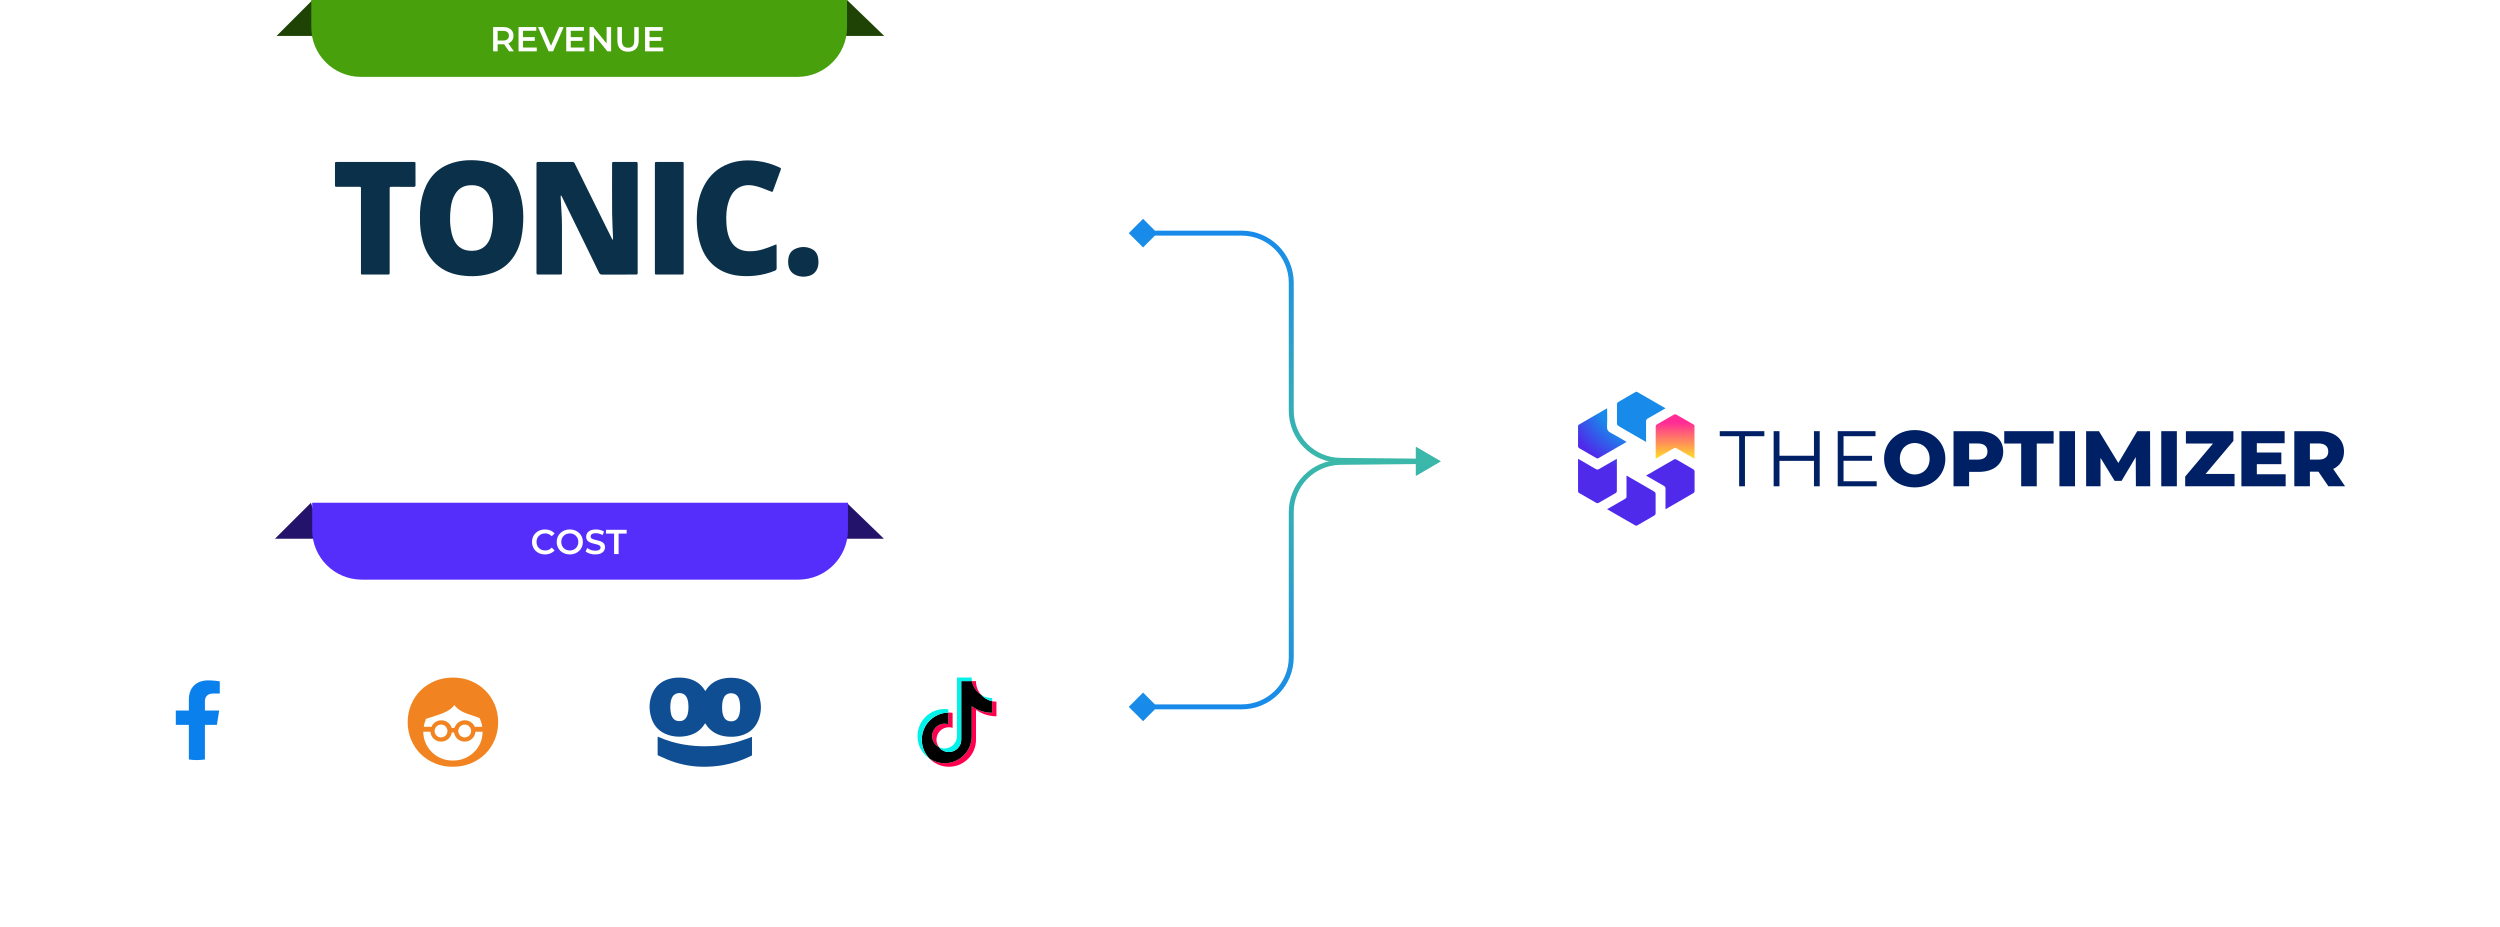 
<svg width="515" height="191" viewBox="0 0 515 191" fill="none" xmlns="http://www.w3.org/2000/svg">
<g filter="url(#filter0_d_955_6644)">
<rect x="3" y="7" width="232.473" height="76.128" rx="10.219" fill="white"/>
</g>
<path d="M56.973 7.408L64.381 0L66.68 7.408H56.973Z" fill="#1E4305"/>
<path d="M182.148 7.408L174.485 0L172.441 7.408H182.148Z" fill="#1E4305"/>
<path d="M64.125 0H174.486V5.62C174.486 11.264 169.911 15.839 164.267 15.839H74.344C68.7 15.839 64.125 11.264 64.125 5.62V0Z" fill="#48A00D"/>
<path d="M101.586 10.576V5.569H103.647C104.09 5.569 104.469 5.641 104.784 5.784C105.103 5.927 105.349 6.132 105.521 6.399C105.692 6.666 105.778 6.983 105.778 7.35C105.778 7.717 105.692 8.034 105.521 8.302C105.349 8.564 105.103 8.766 104.784 8.91C104.469 9.048 104.09 9.117 103.647 9.117H102.101L102.516 8.695V10.576H101.586ZM104.863 10.576L103.596 8.759H104.591L105.864 10.576H104.863ZM102.516 8.795L102.101 8.352H103.604C104.014 8.352 104.321 8.263 104.526 8.087C104.736 7.91 104.841 7.665 104.841 7.35C104.841 7.031 104.736 6.785 104.526 6.613C104.321 6.442 104.014 6.356 103.604 6.356H102.101L102.516 5.898V8.795ZM107.677 7.651H110.166V8.416H107.677V7.651ZM107.748 9.796H110.574V10.576H106.818V5.569H110.474V6.349H107.748V9.796ZM113.021 10.576L110.832 5.569H111.841L113.794 10.097H113.214L115.189 5.569H116.119L113.937 10.576H113.021ZM117.505 7.651H119.994V8.416H117.505V7.651ZM117.577 9.796H120.402V10.576H116.647V5.569H120.302V6.349H117.577V9.796ZM121.439 10.576V5.569H122.204L125.344 9.425H124.965V5.569H125.888V10.576H125.123L121.982 6.721H122.362V10.576H121.439ZM129.383 10.648C128.696 10.648 128.157 10.455 127.766 10.068C127.38 9.682 127.187 9.124 127.187 8.395V5.569H128.117V8.359C128.117 8.874 128.226 9.248 128.446 9.482C128.67 9.715 128.985 9.832 129.39 9.832C129.795 9.832 130.108 9.715 130.327 9.482C130.546 9.248 130.656 8.874 130.656 8.359V5.569H131.572V8.395C131.572 9.124 131.376 9.682 130.985 10.068C130.599 10.455 130.065 10.648 129.383 10.648ZM133.732 7.651H136.221V8.416H133.732V7.651ZM133.804 9.796H136.629V10.576H132.874V5.569H136.529V6.349H133.804V9.796Z" fill="white"/>
<g filter="url(#filter1_d_955_6644)">
<rect x="3" y="110.719" width="232.473" height="76.128" rx="10.219" fill="white"/>
</g>
<path d="M56.648 110.975L64.057 103.566L66.356 110.975H56.648Z" fill="#24136A"/>
<path d="M182.082 110.975L174.418 103.566L172.374 110.975H182.082Z" fill="#24136A"/>
<path d="M64.312 103.566H174.673V109.187C174.673 114.83 170.098 119.405 164.455 119.405H74.531C68.888 119.405 64.312 114.83 64.312 109.187V103.566Z" fill="#562EFC"/>
<path d="M112.263 114.214C111.882 114.214 111.527 114.152 111.198 114.028C110.873 113.899 110.59 113.721 110.346 113.492C110.108 113.258 109.922 112.984 109.788 112.669C109.655 112.354 109.588 112.011 109.588 111.639C109.588 111.267 109.655 110.924 109.788 110.609C109.922 110.294 110.11 110.022 110.354 109.794C110.597 109.56 110.88 109.381 111.205 109.257C111.529 109.128 111.884 109.064 112.271 109.064C112.681 109.064 113.055 109.135 113.394 109.279C113.732 109.417 114.018 109.624 114.252 109.901L113.651 110.466C113.47 110.27 113.267 110.125 113.043 110.03C112.819 109.929 112.576 109.879 112.313 109.879C112.051 109.879 111.81 109.922 111.591 110.008C111.376 110.094 111.188 110.216 111.026 110.373C110.869 110.53 110.745 110.716 110.654 110.931C110.568 111.145 110.525 111.382 110.525 111.639C110.525 111.897 110.568 112.133 110.654 112.347C110.745 112.562 110.869 112.748 111.026 112.905C111.188 113.062 111.376 113.184 111.591 113.27C111.81 113.356 112.051 113.399 112.313 113.399C112.576 113.399 112.819 113.351 113.043 113.256C113.267 113.155 113.47 113.005 113.651 112.805L114.252 113.377C114.018 113.649 113.732 113.856 113.394 114C113.055 114.143 112.678 114.214 112.263 114.214ZM117.384 114.214C116.993 114.214 116.633 114.15 116.304 114.021C115.975 113.892 115.689 113.713 115.446 113.485C115.203 113.251 115.014 112.979 114.881 112.669C114.747 112.354 114.68 112.011 114.68 111.639C114.68 111.267 114.747 110.926 114.881 110.616C115.014 110.301 115.203 110.03 115.446 109.801C115.689 109.567 115.975 109.386 116.304 109.257C116.633 109.128 116.991 109.064 117.377 109.064C117.768 109.064 118.126 109.128 118.45 109.257C118.779 109.386 119.065 109.567 119.308 109.801C119.552 110.03 119.74 110.301 119.874 110.616C120.007 110.926 120.074 111.267 120.074 111.639C120.074 112.011 120.007 112.354 119.874 112.669C119.74 112.984 119.552 113.256 119.308 113.485C119.065 113.713 118.779 113.892 118.45 114.021C118.126 114.15 117.771 114.214 117.384 114.214ZM117.377 113.399C117.63 113.399 117.864 113.356 118.078 113.27C118.293 113.184 118.479 113.062 118.636 112.905C118.793 112.743 118.915 112.557 119.001 112.347C119.092 112.133 119.137 111.897 119.137 111.639C119.137 111.382 119.092 111.148 119.001 110.938C118.915 110.723 118.793 110.537 118.636 110.38C118.479 110.218 118.293 110.094 118.078 110.008C117.864 109.922 117.63 109.879 117.377 109.879C117.124 109.879 116.891 109.922 116.676 110.008C116.466 110.094 116.28 110.218 116.118 110.38C115.961 110.537 115.837 110.723 115.746 110.938C115.66 111.148 115.618 111.382 115.618 111.639C115.618 111.892 115.66 112.125 115.746 112.34C115.837 112.555 115.961 112.743 116.118 112.905C116.276 113.062 116.462 113.184 116.676 113.27C116.891 113.356 117.124 113.399 117.377 113.399ZM122.612 114.214C122.221 114.214 121.846 114.159 121.489 114.05C121.131 113.935 120.847 113.79 120.637 113.613L120.959 112.891C121.16 113.048 121.408 113.179 121.703 113.284C121.999 113.389 122.302 113.442 122.612 113.442C122.874 113.442 123.086 113.413 123.248 113.356C123.41 113.299 123.53 113.222 123.606 113.127C123.682 113.027 123.72 112.915 123.72 112.791C123.72 112.638 123.666 112.516 123.556 112.426C123.446 112.33 123.303 112.257 123.127 112.204C122.955 112.147 122.762 112.094 122.547 112.047C122.338 111.999 122.125 111.944 121.911 111.882C121.701 111.815 121.508 111.732 121.331 111.632C121.16 111.527 121.019 111.389 120.909 111.217C120.8 111.045 120.745 110.826 120.745 110.559C120.745 110.287 120.816 110.039 120.959 109.815C121.107 109.586 121.329 109.405 121.625 109.271C121.925 109.133 122.304 109.064 122.762 109.064C123.062 109.064 123.36 109.102 123.656 109.178C123.952 109.255 124.209 109.364 124.429 109.507L124.135 110.23C123.911 110.096 123.68 109.999 123.441 109.937C123.203 109.87 122.974 109.836 122.755 109.836C122.497 109.836 122.287 109.867 122.125 109.929C121.968 109.991 121.851 110.073 121.775 110.173C121.703 110.273 121.668 110.387 121.668 110.516C121.668 110.669 121.72 110.793 121.825 110.888C121.935 110.979 122.075 111.05 122.247 111.103C122.423 111.155 122.619 111.207 122.833 111.26C123.048 111.308 123.26 111.362 123.47 111.424C123.685 111.486 123.878 111.567 124.049 111.668C124.226 111.768 124.367 111.904 124.472 112.075C124.581 112.247 124.636 112.464 124.636 112.726C124.636 112.993 124.562 113.241 124.414 113.47C124.271 113.694 124.049 113.876 123.749 114.014C123.449 114.147 123.07 114.214 122.612 114.214ZM126.504 114.143V109.922H124.844V109.135H129.093V109.922H127.434V114.143H126.504Z" fill="white"/>
<g filter="url(#filter2_d_955_6644)">
<circle cx="41.048" cy="148.766" r="17.61" fill="white"/>
</g>
<path d="M44.681 149.323L45.15 146.374H42.213V144.461C42.213 143.653 42.623 142.866 43.938 142.866H45.274V140.356C45.274 140.356 44.062 140.156 42.904 140.156C40.484 140.156 38.904 141.569 38.904 144.126V146.374H36.215V149.323H38.904V156.453C39.444 156.534 39.996 156.576 40.558 156.576C41.121 156.576 41.673 156.534 42.213 156.453V149.323H44.681Z" fill="#0A80EC"/>
<g filter="url(#filter3_d_955_6644)">
<circle cx="93.173" cy="148.766" r="17.61" fill="white"/>
</g>
<path d="M101.905 145.126C101.429 143.999 100.778 143.024 99.933 142.2C99.088 141.377 98.113 140.727 96.986 140.272C95.859 139.795 94.624 139.578 93.302 139.578C91.981 139.578 90.745 139.816 89.618 140.272C88.492 140.748 87.495 141.377 86.671 142.2C85.826 143.024 85.176 143.999 84.7 145.126C84.223 146.252 83.984 147.466 83.984 148.766C83.984 150.066 84.223 151.28 84.7 152.407C85.176 153.533 85.826 154.508 86.671 155.332C87.516 156.155 88.492 156.805 89.618 157.26C90.745 157.737 91.981 157.954 93.302 157.954C94.624 157.954 95.859 157.716 96.986 157.26C98.113 156.784 99.11 156.155 99.933 155.332C100.778 154.508 101.429 153.533 101.905 152.407C102.382 151.28 102.62 150.066 102.62 148.766C102.62 147.466 102.382 146.252 101.905 145.126ZM87.712 148.094C88.752 147.748 90.139 147.314 90.139 147.314C93.172 146.339 93.584 145.212 93.584 145.212C93.584 145.212 94.213 146.361 96.423 147.097C96.423 147.097 97.636 147.488 98.763 147.899C98.828 148.008 98.871 148.116 98.936 148.246C99.132 148.723 99.262 149.199 99.348 149.719H97.788V149.698C97.68 149.438 97.528 149.199 97.311 149.004C97.116 148.809 96.878 148.658 96.618 148.549C96.358 148.441 96.054 148.376 95.751 148.376C95.426 148.376 95.144 148.441 94.884 148.549C94.624 148.658 94.386 148.809 94.191 149.004C93.996 149.199 93.844 149.438 93.714 149.698C93.671 149.784 93.649 149.871 93.627 149.958H93.042C93.021 149.871 92.999 149.784 92.956 149.698C92.847 149.438 92.696 149.199 92.479 149.004C92.284 148.809 92.046 148.658 91.785 148.549C91.525 148.441 91.222 148.376 90.919 148.376C90.594 148.376 90.312 148.441 90.052 148.549C89.792 148.658 89.553 148.809 89.359 149.004C89.163 149.199 89.012 149.438 88.882 149.698C88.882 149.698 88.882 149.719 88.86 149.719H87.3C87.365 149.199 87.516 148.701 87.712 148.246C87.668 148.203 87.69 148.159 87.712 148.094ZM97.051 150.586C97.051 150.781 97.008 150.933 96.943 151.106C96.878 151.258 96.791 151.41 96.661 151.518C96.553 151.626 96.401 151.735 96.249 151.8C96.098 151.865 95.924 151.908 95.729 151.908C95.534 151.908 95.361 151.865 95.209 151.8C95.058 151.735 94.906 151.648 94.798 151.518C94.689 151.41 94.581 151.258 94.516 151.106C94.451 150.955 94.407 150.781 94.407 150.586C94.407 150.413 94.451 150.24 94.516 150.066C94.581 149.915 94.668 149.763 94.798 149.654C94.906 149.546 95.058 149.438 95.209 149.373C95.361 149.308 95.534 149.264 95.729 149.264C95.924 149.264 96.098 149.308 96.249 149.373C96.401 149.438 96.553 149.524 96.661 149.654C96.769 149.763 96.878 149.915 96.943 150.066C97.008 150.218 97.051 150.391 97.051 150.586ZM92.175 150.586C92.175 150.781 92.132 150.933 92.067 151.106C92.002 151.258 91.915 151.41 91.785 151.518C91.656 151.626 91.525 151.735 91.374 151.8C91.222 151.865 91.049 151.908 90.854 151.908C90.659 151.908 90.485 151.865 90.334 151.8C90.182 151.735 90.03 151.648 89.922 151.518C89.814 151.41 89.705 151.258 89.64 151.106C89.575 150.955 89.532 150.781 89.532 150.586C89.532 150.413 89.575 150.24 89.64 150.066C89.705 149.915 89.792 149.763 89.922 149.654C90.03 149.546 90.182 149.438 90.334 149.373C90.485 149.308 90.659 149.264 90.854 149.264C91.049 149.264 91.222 149.308 91.374 149.373C91.525 149.438 91.677 149.524 91.785 149.654C91.894 149.763 92.002 149.915 92.067 150.066C92.132 150.218 92.175 150.391 92.175 150.586ZM97.636 154.942C97.095 155.484 96.445 155.895 95.708 156.22C94.971 156.524 94.169 156.675 93.302 156.675C92.436 156.675 91.634 156.524 90.897 156.22C90.16 155.917 89.51 155.484 88.968 154.942C88.427 154.4 87.993 153.772 87.668 153.035C87.365 152.32 87.213 151.561 87.192 150.738H88.665C88.687 150.998 88.73 151.236 88.838 151.453C88.947 151.713 89.098 151.951 89.315 152.146C89.51 152.342 89.749 152.493 90.009 152.602C90.269 152.71 90.572 152.775 90.875 152.775C91.2 152.775 91.482 152.71 91.742 152.602C92.002 152.493 92.241 152.342 92.436 152.146C92.631 151.951 92.782 151.713 92.912 151.453C92.977 151.28 93.042 151.085 93.064 150.89H93.541C93.562 151.085 93.606 151.28 93.692 151.453C93.801 151.713 93.953 151.951 94.169 152.146C94.364 152.342 94.603 152.493 94.863 152.602C95.123 152.71 95.426 152.775 95.729 152.775C96.054 152.775 96.336 152.71 96.596 152.602C96.856 152.493 97.095 152.342 97.29 152.146C97.485 151.951 97.636 151.713 97.766 151.453C97.853 151.236 97.918 150.998 97.94 150.738H99.413C99.413 151.561 99.24 152.342 98.958 153.035C98.633 153.772 98.2 154.422 97.636 154.942Z" fill="#F18421"/>
<g filter="url(#filter4_d_955_6644)">
<circle cx="145.298" cy="148.766" r="17.61" fill="white"/>
</g>
<path d="M145.296 142.347C145.336 142.297 145.37 142.256 145.394 142.216C146.174 140.962 147.292 140.209 148.674 139.85C149.591 139.612 150.517 139.577 151.454 139.663C152.336 139.749 153.175 139.971 153.954 140.411C155.175 141.098 155.989 142.145 156.405 143.505C156.871 145.011 156.866 146.528 156.356 148.019C155.724 149.879 154.439 151.032 152.601 151.533C151.645 151.795 150.669 151.826 149.689 151.725C148.836 151.639 148.027 151.411 147.277 150.987C146.517 150.562 145.87 149.945 145.409 149.192C145.38 149.141 145.345 149.091 145.311 149.04C145.296 149.025 145.282 149.015 145.267 149.005C145.242 149.03 145.218 149.055 145.198 149.081C144.384 150.425 143.198 151.214 141.718 151.548C140.379 151.851 139.041 151.831 137.727 151.421C135.727 150.794 134.491 149.389 134.011 147.301C133.677 145.855 133.756 144.42 134.31 143.035C134.977 141.361 136.197 140.325 137.874 139.85C138.747 139.602 139.639 139.536 140.541 139.602C141.281 139.658 141.997 139.794 142.688 140.077C143.737 140.507 144.576 141.21 145.184 142.195C145.203 142.226 145.223 142.261 145.242 142.291C145.257 142.312 145.277 142.332 145.296 142.347ZM138.075 145.684C138.095 145.972 138.104 146.26 138.139 146.543C138.188 146.952 138.276 147.347 138.477 147.711C138.717 148.145 139.06 148.429 139.546 148.509C139.757 148.545 139.967 148.56 140.183 148.54C140.698 148.494 141.1 148.242 141.379 147.787C141.526 147.539 141.629 147.271 141.688 146.988C141.85 146.24 141.855 145.481 141.767 144.728C141.718 144.334 141.624 143.955 141.428 143.606C141.227 143.242 140.938 142.984 140.546 142.863C140.163 142.741 139.757 142.741 139.374 142.863C138.825 143.035 138.511 143.444 138.325 143.975C138.129 144.526 138.09 145.102 138.075 145.684ZM148.748 145.739C148.757 145.941 148.757 146.199 148.787 146.457C148.816 146.806 148.89 147.145 149.007 147.473C149.253 148.1 149.679 148.494 150.346 148.575C151.101 148.666 151.812 148.403 152.16 147.569C152.228 147.407 152.282 147.246 152.326 147.079C152.498 146.371 152.498 145.653 152.429 144.93C152.4 144.627 152.341 144.334 152.253 144.046C152.018 143.292 151.518 142.858 150.733 142.817C149.988 142.777 149.4 143.07 149.071 143.798C149.007 143.95 148.949 144.106 148.909 144.268C148.777 144.728 148.767 145.208 148.748 145.739ZM154.91 151.79V155.612C154.778 155.678 154.65 155.749 154.518 155.814C152.777 156.664 150.929 157.265 149.032 157.604C147.551 157.867 146.051 157.983 144.556 157.948C142.061 157.897 139.595 157.366 137.286 156.381C136.751 156.153 136.217 155.91 135.688 155.673C135.614 155.643 135.545 155.597 135.472 155.562V151.735C135.58 151.78 135.663 151.816 135.751 151.851C137.32 152.539 138.962 153.039 140.639 153.337C141.502 153.489 142.37 153.595 143.242 153.661C144.468 153.752 145.698 153.757 146.924 153.686C149.316 153.545 151.63 153.009 153.885 152.175C154.16 152.073 154.439 151.967 154.714 151.861C154.768 151.836 154.832 151.816 154.91 151.79Z" fill="#104E93"/>
<g filter="url(#filter5_d_955_6644)">
<circle cx="197.427" cy="148.766" r="17.61" fill="white"/>
</g>
<path d="M201.057 146.211C202.243 147.058 203.697 147.557 205.267 147.557V144.538C204.97 144.538 204.673 144.507 204.383 144.445V146.822C202.813 146.822 201.359 146.323 200.173 145.476V151.637C200.173 154.72 197.673 157.218 194.589 157.218C193.438 157.218 192.369 156.871 191.48 156.274C192.494 157.31 193.908 157.953 195.473 157.953C198.557 157.953 201.057 155.455 201.057 152.372V146.211H201.057V146.211ZM202.147 143.165C201.541 142.502 201.143 141.647 201.057 140.701V140.312H200.219C200.43 141.515 201.149 142.542 202.147 143.165ZM193.431 153.909C193.092 153.465 192.909 152.922 192.91 152.363C192.91 150.954 194.053 149.811 195.464 149.811C195.727 149.811 195.988 149.851 196.239 149.93V146.843C195.946 146.803 195.651 146.786 195.355 146.793V149.195C195.104 149.116 194.843 149.075 194.58 149.076C193.169 149.076 192.026 150.219 192.026 151.628C192.026 152.625 192.597 153.488 193.431 153.909Z" fill="#FF004F"/>
<path d="M200.174 145.476C201.361 146.323 202.814 146.822 204.384 146.822V144.445C203.508 144.259 202.732 143.801 202.149 143.165C201.151 142.542 200.431 141.515 200.221 140.312H198.02V152.372C198.015 153.778 196.873 154.916 195.466 154.916C194.636 154.916 193.899 154.521 193.432 153.909C192.599 153.488 192.027 152.625 192.027 151.629C192.027 150.219 193.171 149.076 194.582 149.076C194.852 149.076 195.112 149.118 195.357 149.195V146.793C192.327 146.855 189.891 149.329 189.891 152.372C189.891 153.891 190.497 155.268 191.482 156.274C192.371 156.871 193.44 157.218 194.591 157.218C197.674 157.218 200.174 154.72 200.174 151.637V145.476H200.174Z" fill="black"/>
<path d="M204.381 144.446V143.803C203.591 143.805 202.817 143.583 202.146 143.165C202.74 143.815 203.521 144.262 204.381 144.446ZM200.218 140.313C200.198 140.198 200.182 140.083 200.172 139.966V139.578H197.133V151.638C197.128 153.044 195.987 154.182 194.579 154.182C194.165 154.182 193.775 154.084 193.43 153.91C193.896 154.522 194.633 154.917 195.463 154.917C196.871 154.917 198.012 153.779 198.017 152.373V140.313H200.218ZM195.354 146.793V146.109C195.1 146.074 194.844 146.057 194.588 146.057C191.504 146.057 189.004 148.556 189.004 151.638C189.004 153.57 189.986 155.273 191.48 156.275C190.495 155.269 189.888 153.892 189.888 152.373C189.888 149.33 192.324 146.856 195.354 146.793Z" fill="#00F2EA"/>
<g clip-path="url(#clip0_955_6644)">
<path d="M131.359 33.748C131.359 33.455 131.282 33.355 130.996 33.358C129.495 33.371 127.993 33.364 126.49 33.364C126.09 33.364 126.089 33.366 126.089 33.794C126.089 37.182 126.068 40.571 126.097 43.959C126.111 45.61 126.219 47.261 126.283 48.912C126.29 49.079 126.284 49.247 126.284 49.414C126.158 49.335 126.09 49.24 126.037 49.136C125.577 48.215 125.121 47.293 124.665 46.37C122.572 42.141 120.478 37.914 118.394 33.68C118.276 33.441 118.141 33.359 117.897 33.36C115.556 33.367 113.215 33.369 110.876 33.359C110.597 33.358 110.511 33.438 110.512 33.739C110.519 41.219 110.519 48.697 110.512 56.177C110.512 56.477 110.596 56.563 110.876 56.56C112.377 56.548 113.879 56.554 115.381 56.553C115.764 56.553 115.765 56.552 115.765 56.135C115.765 52.954 115.767 49.771 115.764 46.59C115.764 46.032 115.763 45.474 115.735 44.917C115.662 43.453 115.575 41.989 115.495 40.526C115.491 40.452 115.513 40.375 115.522 40.299C115.551 40.292 115.58 40.284 115.61 40.277C115.662 40.37 115.721 40.459 115.768 40.556C116.947 42.962 118.127 45.37 119.304 47.778C120.671 50.571 122.04 53.363 123.396 56.162C123.541 56.462 123.713 56.564 124.029 56.563C126.359 56.549 128.691 56.552 131.021 56.56C131.268 56.562 131.36 56.502 131.36 56.219C131.353 48.727 131.353 41.238 131.359 33.748Z" fill="#0B304A"/>
<path d="M102.733 34.203C101.367 33.487 99.908 33.174 98.399 33.055C96.434 32.901 94.496 33.051 92.634 33.754C89.635 34.887 87.839 37.206 87.01 40.406C86.629 41.875 86.476 43.382 86.513 44.839C86.487 46.57 86.66 48.204 87.111 49.8C87.605 51.544 88.433 53.073 89.721 54.304C91.249 55.763 93.084 56.476 95.082 56.746C97.161 57.028 99.224 56.931 101.247 56.287C103.221 55.659 104.818 54.48 105.964 52.649C106.891 51.167 107.379 49.517 107.602 47.767C107.958 44.95 107.882 42.165 107.003 39.45C106.244 37.102 104.854 35.314 102.733 34.203ZM101.072 48.767C100.351 51.052 98.587 51.881 96.502 51.626C94.426 51.372 93.496 49.869 93.078 48.19C92.634 46.407 92.629 44.592 92.859 42.779C92.984 41.783 93.237 40.82 93.766 39.962C94.455 38.845 95.438 38.268 96.682 38.173C97.538 38.107 98.375 38.175 99.159 38.597C100.11 39.109 100.677 39.957 101.032 40.988C101.475 42.269 101.543 43.607 101.565 45.04C101.535 46.243 101.464 47.523 101.072 48.767Z" fill="#0B304A"/>
<path d="M160.526 34.471C159.136 33.829 157.695 33.38 156.186 33.187C154.14 32.924 152.121 32.986 150.155 33.713C147.908 34.543 146.196 36.056 145.038 38.261C144.146 39.96 143.719 41.797 143.588 43.725C143.432 46.035 143.603 48.304 144.33 50.502C145.642 54.468 148.546 56.314 151.896 56.764C153.14 56.932 154.384 56.918 155.631 56.782C157.014 56.63 158.354 56.297 159.647 55.754C159.885 55.655 159.988 55.512 159.986 55.224C159.973 53.717 159.98 52.208 159.979 50.7C159.979 50.593 159.963 50.485 159.954 50.357C159.87 50.372 159.822 50.372 159.78 50.389C159.241 50.6 158.706 50.821 158.166 51.023C156.719 51.563 155.242 51.886 153.696 51.713C152.11 51.536 150.971 50.7 150.298 49.162C149.877 48.201 149.718 47.176 149.647 46.133C149.532 44.47 149.625 42.828 150.19 41.254C150.635 40.018 151.337 38.994 152.538 38.477C153.631 38.007 154.772 38.083 155.874 38.38C156.849 38.643 157.79 39.056 158.739 39.422C159.146 39.579 159.135 39.6 159.294 39.167C159.789 37.812 160.285 36.458 160.784 35.104C160.943 34.67 160.941 34.662 160.526 34.471Z" fill="#0B304A"/>
<path d="M85.59 33.778C85.59 33.365 85.589 33.363 85.205 33.363C79.948 33.363 74.692 33.363 69.435 33.363C69.005 33.362 69.005 33.363 69.004 33.834C69.004 35.239 69.004 36.645 69.004 38.05C69.004 38.469 69.017 38.486 69.415 38.486C70.927 38.487 72.438 38.487 73.95 38.486C74.355 38.486 74.356 38.486 74.356 38.915C74.356 41.788 74.356 44.659 74.356 47.532C74.356 50.135 74.356 52.739 74.356 55.343C74.356 55.662 74.363 55.983 74.353 56.303C74.348 56.492 74.413 56.556 74.591 56.555C76.385 56.549 78.18 56.549 79.975 56.553C80.185 56.553 80.286 56.477 80.272 56.246C80.265 56.133 80.272 56.02 80.272 55.905C80.272 50.243 80.272 44.582 80.272 38.92C80.272 38.495 80.28 38.486 80.683 38.486C82.204 38.485 83.725 38.48 85.247 38.491C85.517 38.492 85.599 38.397 85.597 38.114C85.585 36.67 85.591 35.223 85.59 33.778Z" fill="#0B304A"/>
<path d="M140.397 33.361C138.711 33.361 137.025 33.361 135.338 33.363C134.909 33.363 134.906 33.364 134.906 33.83C134.906 41.265 134.906 48.7 134.906 56.135C134.906 56.539 134.918 56.552 135.301 56.552C137.007 56.553 138.712 56.552 140.419 56.553C140.835 56.553 140.835 56.557 140.835 56.119C140.835 52.412 140.835 48.705 140.835 44.997C140.835 41.269 140.835 37.541 140.835 33.813C140.835 33.36 140.835 33.361 140.397 33.361Z" fill="#0B304A"/>
<path d="M168.561 53.341C168.451 52.435 168.061 51.697 167.265 51.307C166.12 50.745 164.931 50.751 163.784 51.283C162.717 51.778 162.367 52.768 162.355 53.932C162.355 55.335 162.924 56.277 164.076 56.728C164.893 57.048 165.738 57.078 166.578 56.858C167.428 56.636 168.071 56.118 168.4 55.232C168.628 54.622 168.639 53.982 168.561 53.341Z" fill="#0B304A"/>
</g>
<g filter="url(#filter6_d_955_6644)">
<rect x="296.785" y="59.256" width="214.59" height="68.487" rx="10.219" fill="white"/>
<path d="M341.08 86.812C341.064 87.474 341.072 88.144 341.072 88.886V91.929C341.072 92.429 341.072 92.946 341.072 93.503C342.34 92.776 343.526 92.099 344.704 91.404C344.963 91.251 345.156 91.219 345.431 91.388C346.496 92.034 347.586 92.647 348.668 93.269C348.781 93.333 348.902 93.39 349.071 93.487C349.071 92.938 349.071 92.421 349.071 91.905V88.878C349.071 88.103 349.071 87.393 349.063 86.683C349.063 86.594 348.934 86.489 348.837 86.432C347.651 85.738 346.464 85.052 345.269 84.382C345.165 84.326 344.979 84.326 344.874 84.382C343.671 85.06 342.469 85.754 341.274 86.457C341.169 86.513 341.08 86.683 341.072 86.804L341.08 86.812Z" fill="url(#paint0_linear_955_6644)"/>
<path d="M333.34 86.716C333.881 87.055 334.438 87.362 335.051 87.717L337.812 89.307C338.215 89.541 338.635 89.783 339.087 90.041C339.087 88.58 339.095 87.216 339.087 85.844C339.087 85.537 339.168 85.36 339.45 85.207C340.661 84.528 341.847 83.826 343.099 83.108C342.582 82.809 342.098 82.527 341.613 82.252L339.095 80.799C338.425 80.412 337.812 80.049 337.19 79.71C337.126 79.669 336.98 79.71 336.9 79.758C335.697 80.444 334.502 81.138 333.308 81.841C333.203 81.905 333.098 82.091 333.098 82.22C333.082 83.576 333.082 84.932 333.098 86.288C333.098 86.433 333.227 86.635 333.356 86.716H333.34Z" fill="url(#paint1_radial_955_6644)"/>
<path d="M325.31 91.324C326.489 92.026 327.675 92.704 328.87 93.382C328.959 93.431 329.12 93.471 329.193 93.423C329.806 93.084 330.412 92.729 331.073 92.341L333.519 90.929C334.028 90.646 334.536 90.339 335.077 90.033C333.987 89.403 332.954 88.749 331.864 88.201C331.235 87.878 331.009 87.498 331.049 86.796C331.122 85.593 331.065 84.383 331.065 83.107C330.71 83.317 330.363 83.511 330.024 83.705L327.062 85.416C326.4 85.795 325.803 86.134 325.214 86.497C325.133 86.546 325.076 86.699 325.076 86.796C325.068 88.184 325.068 89.565 325.076 90.953C325.076 91.082 325.189 91.251 325.302 91.324H325.31Z" fill="url(#paint2_radial_955_6644)"/>
<path d="M333.067 100.203C333.083 99.541 333.075 98.871 333.075 98.153V95.102C333.075 94.594 333.075 94.077 333.075 93.52C332.922 93.601 332.809 93.649 332.704 93.714C331.598 94.351 330.492 94.973 329.394 95.627C329.144 95.772 328.975 95.756 328.741 95.627C327.554 94.924 326.352 94.238 325.076 93.504C325.076 94.077 325.076 94.61 325.076 95.126V98.121C325.076 98.871 325.068 99.558 325.084 100.235C325.084 100.348 325.205 100.502 325.31 100.566C326.489 101.261 327.683 101.947 328.878 102.617C328.983 102.673 329.168 102.673 329.273 102.617C330.476 101.939 331.679 101.244 332.873 100.542C332.978 100.486 333.067 100.316 333.075 100.195L333.067 100.203Z" fill="url(#paint3_radial_955_6644)"/>
<path d="M340.809 100.292C340.268 99.953 339.711 99.647 339.074 99.275L336.127 97.58C335.788 97.378 335.433 97.185 335.062 96.967C335.062 97.855 335.062 98.662 335.062 99.469C335.062 100.042 335.046 100.607 335.07 101.18C335.086 101.479 334.989 101.64 334.723 101.785C333.512 102.463 332.326 103.166 331.059 103.892C331.454 104.118 331.833 104.336 332.205 104.554L335.062 106.201C335.732 106.588 336.345 106.951 336.967 107.29C337.031 107.331 337.177 107.29 337.257 107.242C338.46 106.556 339.655 105.862 340.849 105.159C340.954 105.095 341.059 104.909 341.059 104.78C341.075 103.424 341.075 102.068 341.059 100.712C341.059 100.567 340.93 100.365 340.801 100.284L340.809 100.292Z" fill="url(#paint4_radial_955_6644)"/>
<path d="M349.066 96.062C349.066 95.933 348.953 95.755 348.848 95.691C347.67 94.989 346.484 94.311 345.289 93.632C345.192 93.576 345.015 93.552 344.926 93.6C344.32 93.931 343.731 94.286 343.077 94.666L340.624 96.086C340.115 96.369 339.615 96.667 339.082 96.974C340.333 97.701 341.536 98.403 342.755 99.089C343.021 99.234 343.102 99.403 343.094 99.694C343.077 100.945 343.094 102.188 343.094 103.439V103.907C343.57 103.633 344.014 103.383 344.433 103.133L347.097 101.591C347.759 101.212 348.356 100.873 348.937 100.517C349.026 100.461 349.083 100.291 349.083 100.178C349.091 98.806 349.099 97.434 349.083 96.062H349.066Z" fill="url(#paint5_radial_955_6644)"/>
<path d="M358.261 99.177H359.461V88.859H363.452V87.821H354.27V88.859H358.261V99.177Z" fill="#002066"/>
<path d="M373.676 87.821V92.883H366.571V87.821H365.37V99.177H366.571V93.937H373.676V99.177H374.861V87.821H373.676Z" fill="#002066"/>
<path d="M379.768 98.139V93.921H385.641V92.899H379.768V88.859H386.355V87.821H378.567V99.177H386.598V98.139H379.768Z" fill="#002066"/>
<path d="M394.433 99.404C398.067 99.404 400.744 96.906 400.744 93.499C400.744 90.092 398.067 87.594 394.433 87.594C390.799 87.594 388.122 90.092 388.122 93.499C388.122 96.906 390.799 99.404 394.433 99.404ZM394.433 96.744C392.714 96.744 391.367 95.462 391.367 93.499C391.367 91.536 392.714 90.254 394.433 90.254C396.153 90.254 397.5 91.536 397.5 93.499C397.5 95.462 396.153 96.744 394.433 96.744Z" fill="#002066"/>
<path d="M407.618 87.821H402.427V99.177H405.639V96.209H407.618C410.717 96.209 412.664 94.602 412.664 92.023C412.664 89.427 410.717 87.821 407.618 87.821ZM407.424 93.678H405.639V90.352H407.424C408.754 90.352 409.419 90.968 409.419 92.023C409.419 93.061 408.754 93.678 407.424 93.678Z" fill="#002066"/>
<path d="M416.362 99.177H419.574V90.368H423.046V87.821H412.874V90.368H416.362V99.177Z" fill="#002066"/>
<path d="M424.243 99.177H427.455V87.821H424.243V99.177Z" fill="#002066"/>
<path d="M442.947 99.177L442.914 87.821H440.27L436.376 94.375L432.385 87.821H429.741V99.177H432.709V93.321L435.613 98.058H437.041L439.961 93.158L439.994 99.177H442.947Z" fill="#002066"/>
<path d="M445.219 99.177H448.432V87.821H445.219V99.177Z" fill="#002066"/>
<path d="M454.351 96.63L460.078 89.833V87.821H450.295V90.368H455.876L450.149 97.166V99.177H460.321V96.63H454.351Z" fill="#002066"/>
<path d="M464.908 96.695V94.619H469.954V92.218H464.908V90.303H470.635V87.821H461.728V99.177H470.846V96.695H464.908Z" fill="#002066"/>
<path d="M479.653 99.177H483.093L480.643 95.608C482.054 94.927 482.865 93.694 482.865 92.023C482.865 89.427 480.919 87.821 477.82 87.821H472.628V99.177H475.841V96.16H477.593L479.653 99.177ZM479.621 92.023C479.621 93.061 478.956 93.678 477.625 93.678H475.841V90.352H477.625C478.956 90.352 479.621 90.968 479.621 92.023Z" fill="#002066"/>
</g>
<path d="M232.523 48.027L235.473 50.977L238.423 48.027L235.473 45.078L232.523 48.027ZM296.784 95.033L291.703 92.034L291.647 97.934L296.784 95.033ZM235.473 48.538H255.783V47.516H235.473V48.538ZM265.49 58.246V84.618H266.512V58.246H265.49ZM276.117 95.347L292.181 95.5L292.191 94.478L276.127 94.325L276.117 95.347ZM265.49 84.618C265.49 90.503 270.232 95.29 276.117 95.347L276.127 94.325C270.802 94.274 266.512 89.943 266.512 84.618H265.49ZM255.783 48.538C261.144 48.538 265.49 52.885 265.49 58.246H266.512C266.512 52.32 261.708 47.516 255.783 47.516V48.538Z" fill="url(#paint6_linear_955_6644)"/>
<path d="M232.523 145.615L235.473 142.665L238.423 145.615L235.473 148.565L232.523 145.615ZM296.784 95.033L291.705 98.035L291.645 92.136L296.784 95.033ZM276.115 95.246L276.11 94.735L276.115 95.246ZM235.473 145.104H255.783V146.126H235.473V145.104ZM265.49 135.397V105.464H266.512V135.397H265.49ZM276.11 94.735L292.181 94.57L292.191 95.591L276.12 95.756L276.11 94.735ZM265.49 105.464C265.49 99.581 270.227 94.795 276.11 94.735L276.12 95.756C270.798 95.811 266.512 100.141 266.512 105.464H265.49ZM255.783 145.104C261.144 145.104 265.49 140.758 265.49 135.397H266.512C266.512 141.322 261.708 146.126 255.783 146.126V145.104Z" fill="url(#paint7_linear_955_6644)"/>
<defs>
<filter id="filter0_d_955_6644" x="0" y="5" width="238.473" height="82.129" filterUnits="userSpaceOnUse" color-interpolation-filters="sRGB">
<feFlood flood-opacity="0" result="BackgroundImageFix"/>
<feColorMatrix in="SourceAlpha" type="matrix" values="0 0 0 0 0 0 0 0 0 0 0 0 0 0 0 0 0 0 127 0" result="hardAlpha"/>
<feOffset dy="1"/>
<feGaussianBlur stdDeviation="1.5"/>
<feComposite in2="hardAlpha" operator="out"/>
<feColorMatrix type="matrix" values="0 0 0 0 0.102 0 0 0 0 0.086 0 0 0 0 0.259 0 0 0 0.08 0"/>
<feBlend mode="normal" in2="BackgroundImageFix" result="effect1_dropShadow_955_6644"/>
<feBlend mode="normal" in="SourceGraphic" in2="effect1_dropShadow_955_6644" result="shape"/>
</filter>
<filter id="filter1_d_955_6644" x="0" y="108.719" width="238.473" height="82.129" filterUnits="userSpaceOnUse" color-interpolation-filters="sRGB">
<feFlood flood-opacity="0" result="BackgroundImageFix"/>
<feColorMatrix in="SourceAlpha" type="matrix" values="0 0 0 0 0 0 0 0 0 0 0 0 0 0 0 0 0 0 127 0" result="hardAlpha"/>
<feOffset dy="1"/>
<feGaussianBlur stdDeviation="1.5"/>
<feComposite in2="hardAlpha" operator="out"/>
<feColorMatrix type="matrix" values="0 0 0 0 0.102 0 0 0 0 0.086 0 0 0 0 0.259 0 0 0 0.08 0"/>
<feBlend mode="normal" in2="BackgroundImageFix" result="effect1_dropShadow_955_6644"/>
<feBlend mode="normal" in="SourceGraphic" in2="effect1_dropShadow_955_6644" result="shape"/>
</filter>
<filter id="filter2_d_955_6644" x="16.547" y="125.797" width="49.001" height="49.003" filterUnits="userSpaceOnUse" color-interpolation-filters="sRGB">
<feFlood flood-opacity="0" result="BackgroundImageFix"/>
<feColorMatrix in="SourceAlpha" type="matrix" values="0 0 0 0 0 0 0 0 0 0 0 0 0 0 0 0 0 0 127 0" result="hardAlpha"/>
<feOffset dy="1.531"/>
<feGaussianBlur stdDeviation="3.445"/>
<feComposite in2="hardAlpha" operator="out"/>
<feColorMatrix type="matrix" values="0 0 0 0 0.094 0 0 0 0 0.467 0 0 0 0 0.949 0 0 0 0.04 0"/>
<feBlend mode="normal" in2="BackgroundImageFix" result="effect1_dropShadow_955_6644"/>
<feBlend mode="normal" in="SourceGraphic" in2="effect1_dropShadow_955_6644" result="shape"/>
</filter>
<filter id="filter3_d_955_6644" x="68.672" y="125.797" width="49.001" height="49.003" filterUnits="userSpaceOnUse" color-interpolation-filters="sRGB">
<feFlood flood-opacity="0" result="BackgroundImageFix"/>
<feColorMatrix in="SourceAlpha" type="matrix" values="0 0 0 0 0 0 0 0 0 0 0 0 0 0 0 0 0 0 127 0" result="hardAlpha"/>
<feOffset dy="1.531"/>
<feGaussianBlur stdDeviation="3.445"/>
<feComposite in2="hardAlpha" operator="out"/>
<feColorMatrix type="matrix" values="0 0 0 0 0.094 0 0 0 0 0.467 0 0 0 0 0.949 0 0 0 0.04 0"/>
<feBlend mode="normal" in2="BackgroundImageFix" result="effect1_dropShadow_955_6644"/>
<feBlend mode="normal" in="SourceGraphic" in2="effect1_dropShadow_955_6644" result="shape"/>
</filter>
<filter id="filter4_d_955_6644" x="120.797" y="125.797" width="49.001" height="49.003" filterUnits="userSpaceOnUse" color-interpolation-filters="sRGB">
<feFlood flood-opacity="0" result="BackgroundImageFix"/>
<feColorMatrix in="SourceAlpha" type="matrix" values="0 0 0 0 0 0 0 0 0 0 0 0 0 0 0 0 0 0 127 0" result="hardAlpha"/>
<feOffset dy="1.531"/>
<feGaussianBlur stdDeviation="3.445"/>
<feComposite in2="hardAlpha" operator="out"/>
<feColorMatrix type="matrix" values="0 0 0 0 0.094 0 0 0 0 0.467 0 0 0 0 0.949 0 0 0 0.04 0"/>
<feBlend mode="normal" in2="BackgroundImageFix" result="effect1_dropShadow_955_6644"/>
<feBlend mode="normal" in="SourceGraphic" in2="effect1_dropShadow_955_6644" result="shape"/>
</filter>
<filter id="filter5_d_955_6644" x="172.925" y="125.797" width="49.001" height="49.003" filterUnits="userSpaceOnUse" color-interpolation-filters="sRGB">
<feFlood flood-opacity="0" result="BackgroundImageFix"/>
<feColorMatrix in="SourceAlpha" type="matrix" values="0 0 0 0 0 0 0 0 0 0 0 0 0 0 0 0 0 0 127 0" result="hardAlpha"/>
<feOffset dy="1.531"/>
<feGaussianBlur stdDeviation="3.445"/>
<feComposite in2="hardAlpha" operator="out"/>
<feColorMatrix type="matrix" values="0 0 0 0 0.094 0 0 0 0 0.467 0 0 0 0 0.949 0 0 0 0.04 0"/>
<feBlend mode="normal" in2="BackgroundImageFix" result="effect1_dropShadow_955_6644"/>
<feBlend mode="normal" in="SourceGraphic" in2="effect1_dropShadow_955_6644" result="shape"/>
</filter>
<filter id="filter6_d_955_6644" x="293.785" y="57.256" width="220.59" height="74.488" filterUnits="userSpaceOnUse" color-interpolation-filters="sRGB">
<feFlood flood-opacity="0" result="BackgroundImageFix"/>
<feColorMatrix in="SourceAlpha" type="matrix" values="0 0 0 0 0 0 0 0 0 0 0 0 0 0 0 0 0 0 127 0" result="hardAlpha"/>
<feOffset dy="1"/>
<feGaussianBlur stdDeviation="1.5"/>
<feComposite in2="hardAlpha" operator="out"/>
<feColorMatrix type="matrix" values="0 0 0 0 0.102 0 0 0 0 0.086 0 0 0 0 0.259 0 0 0 0.08 0"/>
<feBlend mode="normal" in2="BackgroundImageFix" result="effect1_dropShadow_955_6644"/>
<feBlend mode="normal" in="SourceGraphic" in2="effect1_dropShadow_955_6644" result="shape"/>
</filter>
<linearGradient id="paint0_linear_955_6644" x1="345.076" y1="98.951" x2="345.076" y2="85.093" gradientUnits="userSpaceOnUse">
<stop offset="0.42" stop-color="#FFD62C"/>
<stop offset="0.93" stop-color="#FF2C96"/>
</linearGradient>
<radialGradient id="paint1_radial_955_6644" cx="0" cy="0" r="1" gradientUnits="userSpaceOnUse" gradientTransform="translate(339.41 78.588) scale(23.819 23.819)">
<stop offset="0.47" stop-color="#188BEA"/>
<stop offset="0.76" stop-color="#4F2AEA"/>
</radialGradient>
<radialGradient id="paint2_radial_955_6644" cx="0" cy="0" r="1" gradientUnits="userSpaceOnUse" gradientTransform="translate(339.411 78.587) scale(23.819 23.819)">
<stop offset="0.47" stop-color="#188BEA"/>
<stop offset="0.76" stop-color="#4F2AEA"/>
</radialGradient>
<radialGradient id="paint3_radial_955_6644" cx="0" cy="0" r="1" gradientUnits="userSpaceOnUse" gradientTransform="translate(339.411 78.588) scale(23.819 23.819)">
<stop offset="0.47" stop-color="#188BEA"/>
<stop offset="0.76" stop-color="#4F2AEA"/>
</radialGradient>
<radialGradient id="paint4_radial_955_6644" cx="0" cy="0" r="1" gradientUnits="userSpaceOnUse" gradientTransform="translate(339.413 78.588) scale(23.819 23.819)">
<stop offset="0.47" stop-color="#188BEA"/>
<stop offset="0.76" stop-color="#4F2AEA"/>
</radialGradient>
<radialGradient id="paint5_radial_955_6644" cx="0" cy="0" r="1" gradientUnits="userSpaceOnUse" gradientTransform="translate(325.474 78.587) scale(23.819 23.819)">
<stop offset="0.47" stop-color="#188BEA"/>
<stop offset="0.76" stop-color="#4F2AEA"/>
</radialGradient>
<linearGradient id="paint6_linear_955_6644" x1="266.128" y1="48.027" x2="266.128" y2="95.033" gradientUnits="userSpaceOnUse">
<stop stop-color="#188BEA"/>
<stop offset="1" stop-color="#3BB8A9"/>
</linearGradient>
<linearGradient id="paint7_linear_955_6644" x1="266.128" y1="145.615" x2="266.128" y2="95.033" gradientUnits="userSpaceOnUse">
<stop stop-color="#188BEA"/>
<stop offset="1" stop-color="#3BB8A9"/>
</linearGradient>
<clipPath id="clip0_955_6644">
<rect width="99.6" height="24" fill="white" transform="translate(69 33)"/>
</clipPath>
</defs>
</svg>
